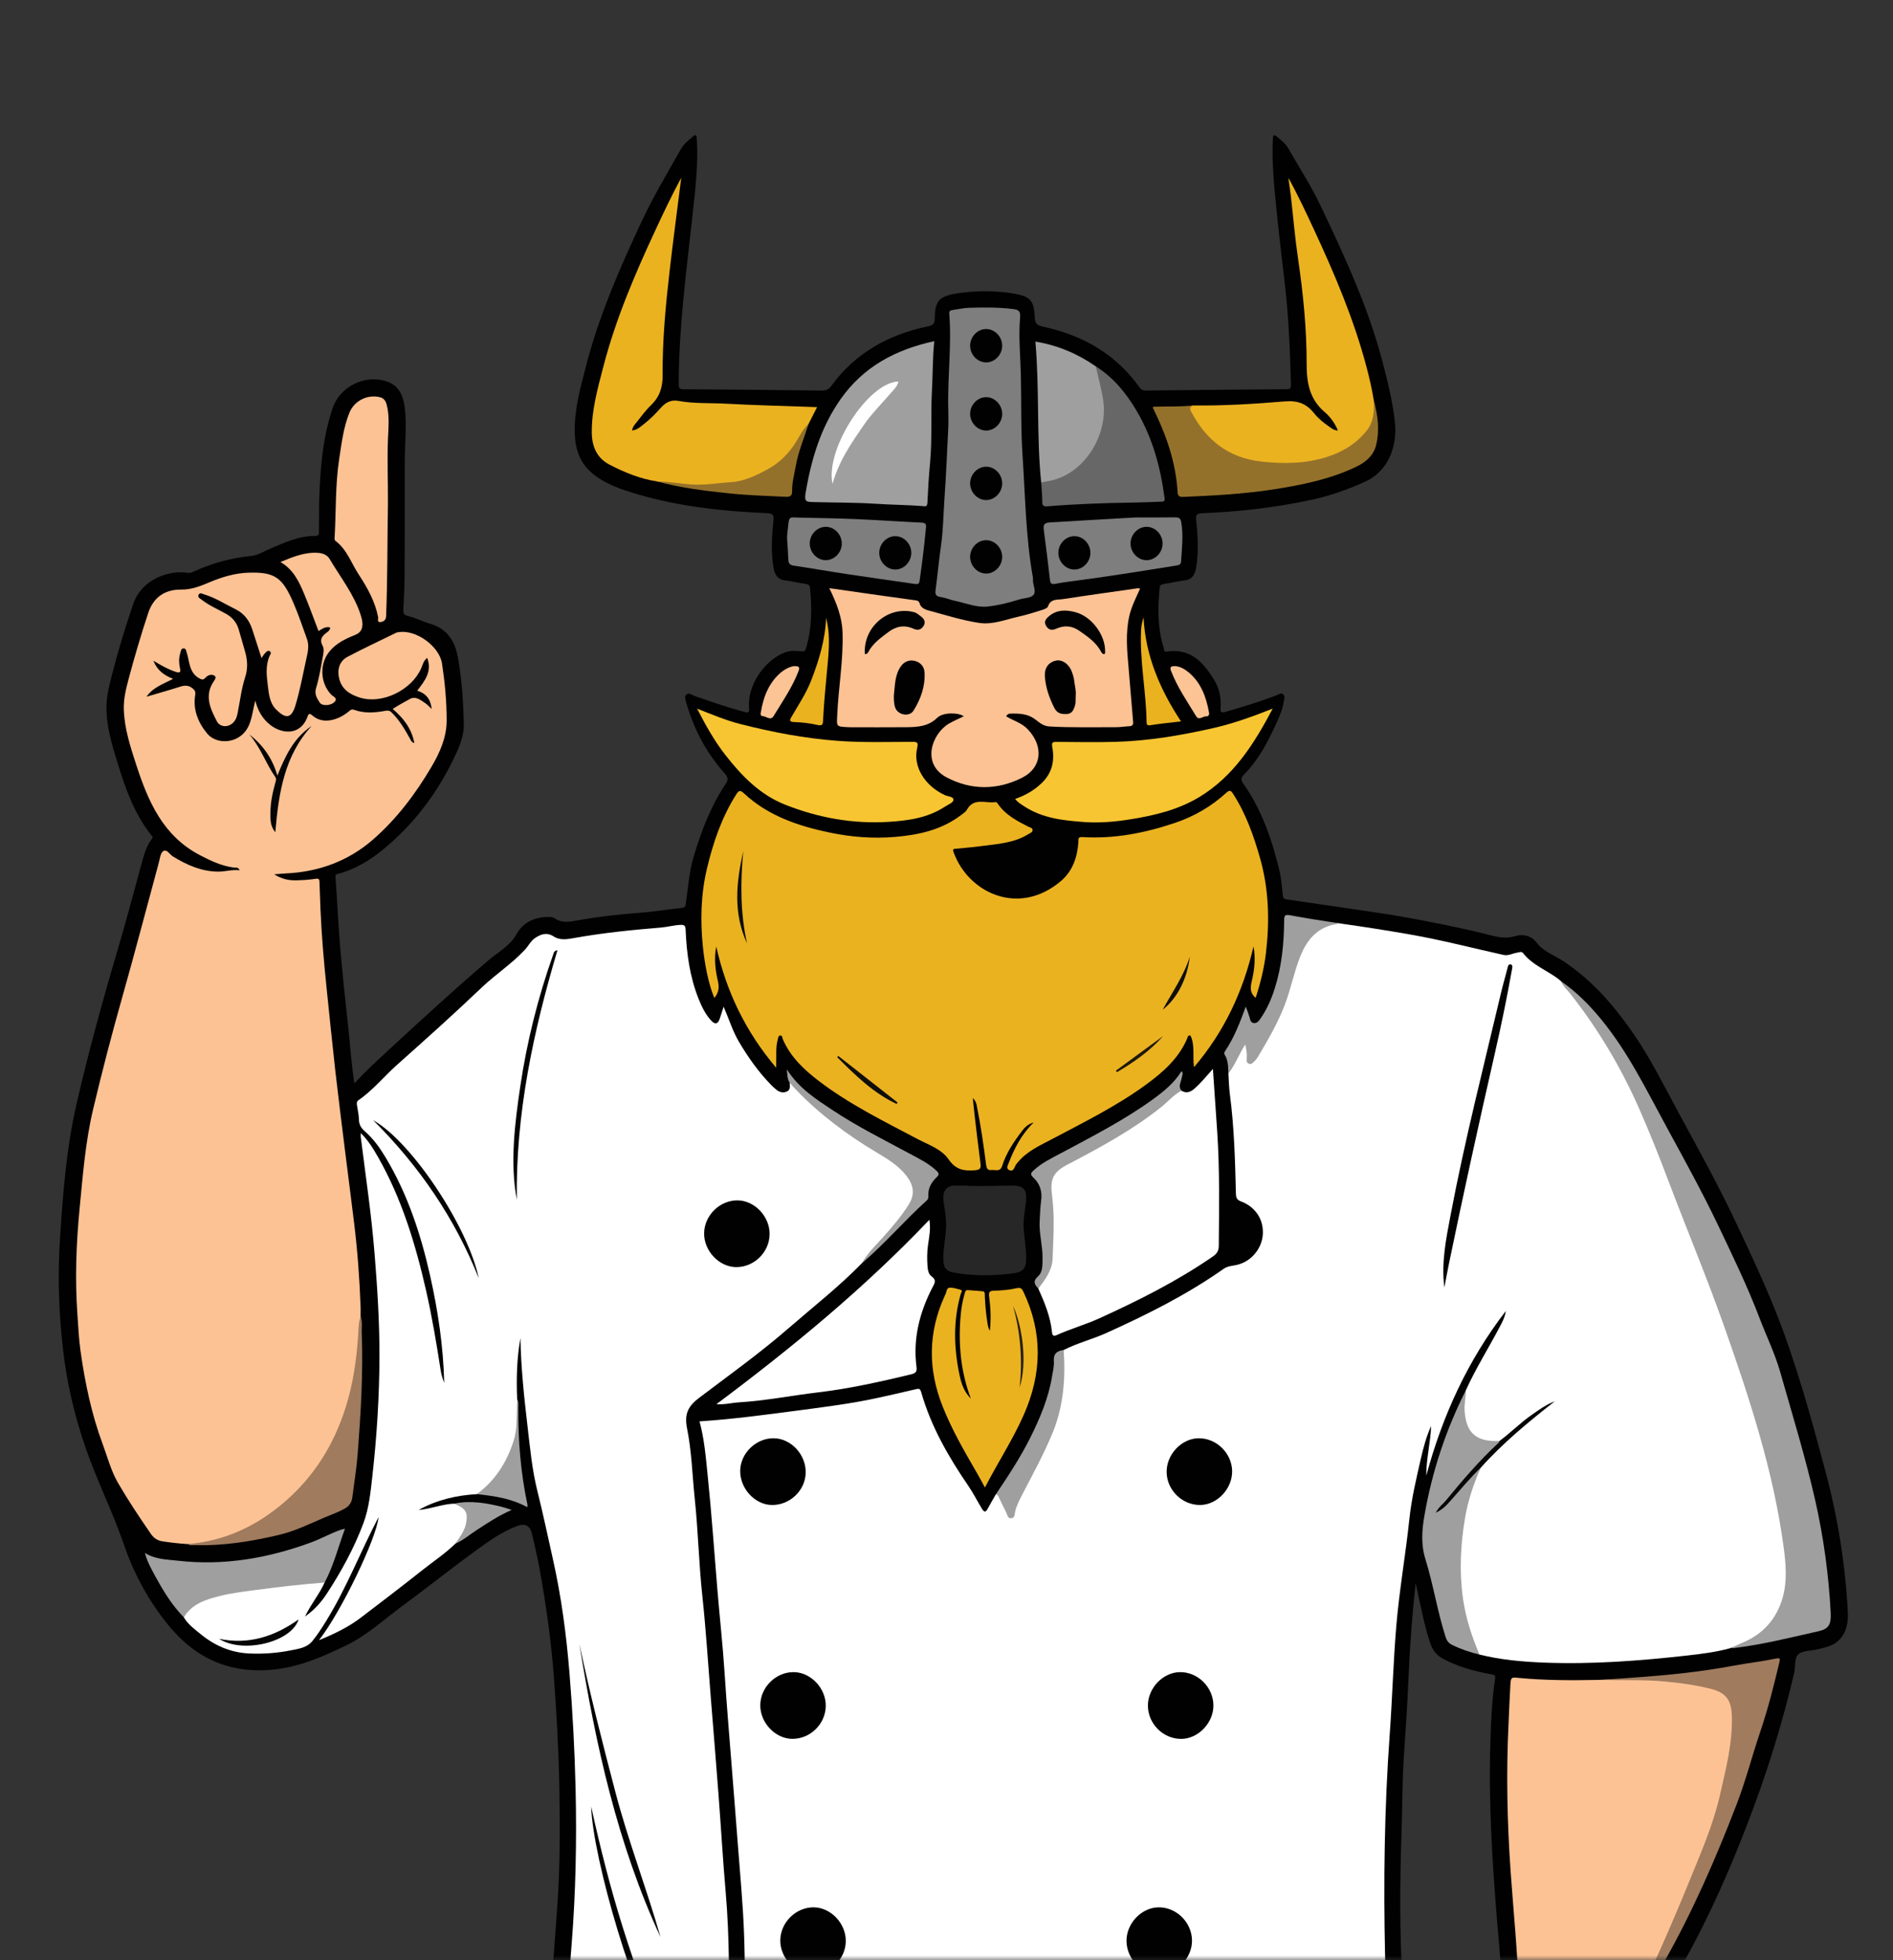 <svg width="196" height="203" viewBox="0 0 196 203" fill="none" xmlns="http://www.w3.org/2000/svg">
<rect x="0" y="0" width="196" height="203" fill="#333333" stroke="none"/>
<mask id="mask0_1224_10550" style="mask-type:alpha" maskUnits="userSpaceOnUse" x="0" y="0" width="196" height="203">
<rect width="196" height="203" rx="15" fill="#D9D9D9"/>
</mask>
<g mask="url(#mask0_1224_10550)">
<path fill-rule="evenodd" clip-rule="evenodd" d="M75.749 277.893C73.891 273.989 72.854 269.868 71.616 265.825C70.812 263.195 69.962 260.549 69.803 257.767C69.704 256.012 70.015 254.29 70.35 252.578C70.652 251.029 70.987 249.487 71.314 247.944C71.382 247.624 71.383 247.326 71.288 247.001C69.537 241.058 68.307 234.991 66.96 228.952C66.117 225.166 65.209 221.397 64.438 217.598C64.245 216.646 63.895 216.179 62.985 215.851C61.474 215.308 60.117 214.439 58.81 213.489C57.12 212.263 56.532 210.593 56.756 208.616C57.182 204.865 57.438 201.106 57.706 197.345C57.998 193.234 57.989 189.122 57.911 185.013C57.839 181.131 57.624 177.251 57.325 173.375C57.042 169.706 56.515 166.081 55.867 162.467C55.649 161.254 55.354 160.053 55.084 158.85C54.893 158.002 54.37 157.731 53.562 158.028C52.034 158.59 50.715 159.528 49.421 160.465C46.829 162.339 44.334 164.347 41.754 166.239C39.797 167.675 38.015 169.359 35.788 170.427C33.453 171.547 31.114 172.586 28.493 172.881C23.955 173.394 20.328 171.84 17.453 168.326C15.394 165.81 13.873 162.998 12.828 159.951C11.666 156.561 10.049 153.36 8.875 149.973C7.703 146.592 6.901 143.138 6.508 139.604C6.098 135.923 5.961 132.218 6.198 128.508C6.502 123.779 6.85 119.043 7.905 114.422C9.137 109.025 10.607 103.684 12.181 98.374C13.102 95.265 13.913 92.125 14.781 89.002C14.99 88.251 15.236 87.503 15.72 86.885C15.879 86.682 15.785 86.644 15.691 86.525C13.905 84.293 12.982 81.65 12.161 78.974C11.553 76.998 10.943 75.016 11.035 72.902C11.08 71.86 11.345 70.864 11.598 69.866C12.225 67.401 12.967 64.969 13.789 62.559C14.704 59.884 17.629 59.03 19.409 59.32C19.676 59.363 19.846 59.29 20.042 59.199C21.95 58.32 23.937 57.775 26.038 57.57C26.705 57.505 27.343 57.089 27.988 56.817C29.488 56.182 30.973 55.481 32.653 55.502C33.068 55.507 33.024 55.254 33.027 55.016C33.044 53.818 33.019 52.618 33.063 51.42C33.176 48.315 33.438 45.225 34.445 42.256C35.198 40.037 37.754 38.777 39.958 39.472C41.339 39.906 41.767 41.007 41.914 42.267C42.129 44.12 41.906 45.98 41.909 47.837C41.918 51.811 41.909 55.787 41.888 59.762C41.882 60.888 41.822 62.015 41.758 63.14C41.736 63.518 41.828 63.697 42.222 63.791C43.026 63.981 43.773 64.37 44.557 64.603C46.29 65.112 47.093 66.396 47.392 67.992C47.819 70.276 47.962 72.601 48.023 74.926C48.059 76.335 47.461 77.57 46.873 78.773C45.152 82.299 42.795 85.367 39.783 87.877C38.376 89.049 36.795 90.027 34.978 90.499C34.679 90.576 34.731 90.725 34.747 90.953C34.934 93.453 35.025 95.957 35.252 98.457C35.484 101.043 35.746 103.624 36.037 106.204C36.257 108.161 36.371 110.13 36.689 112.184C37.897 110.889 39.144 109.748 40.386 108.601C43.748 105.493 47.123 102.402 50.603 99.425C51.589 98.581 52.784 97.982 53.454 96.779C54.167 95.498 55.34 94.98 56.77 94.96C57.005 94.958 57.236 94.968 57.431 95.103C58.233 95.657 59.075 95.44 59.934 95.289C62.016 94.924 64.114 94.688 66.225 94.53C67.708 94.419 69.18 94.173 70.66 94.013C70.945 93.982 70.962 93.859 70.998 93.625C71.25 91.996 71.337 90.346 71.812 88.751C72.603 86.087 73.581 83.511 75.132 81.187C75.396 80.792 75.415 80.519 75.059 80.121C73.142 77.991 71.836 75.514 71.052 72.761C70.972 72.479 70.826 72.121 71.072 71.912C71.329 71.694 71.633 71.972 71.903 72.066C73.606 72.667 75.315 73.25 77.059 73.728C77.566 73.868 77.595 73.699 77.559 73.29C77.353 70.879 79.29 68.291 81.287 67.56C81.835 67.359 82.382 67.397 82.92 67.447C83.259 67.48 83.355 67.465 83.462 67.106C84.07 65.061 84.073 62.99 83.871 60.898C83.843 60.604 83.73 60.522 83.454 60.481C82.729 60.377 82.016 60.191 81.29 60.108C80.49 60.018 80.209 59.47 80.097 58.818C79.817 57.199 79.909 55.567 80.076 53.944C80.135 53.379 80.092 53.171 79.416 53.143C74.916 52.946 70.442 52.483 66.102 51.212C64.441 50.725 62.77 50.193 61.381 49.063C60.003 47.943 59.536 46.438 59.505 44.741C59.463 42.415 60.088 40.193 60.657 37.977C62.013 32.702 64.18 27.739 66.488 22.823C67.688 20.268 69.137 17.863 70.514 15.414C70.809 14.89 71.301 14.517 71.757 14.126C71.975 13.94 72.118 13.937 72.141 14.276C72.322 16.994 71.987 19.68 71.695 22.371C71.065 28.15 70.284 33.916 70.273 39.746C70.273 40.124 70.299 40.308 70.775 40.311C75.538 40.337 80.3 40.389 85.062 40.448C85.509 40.453 85.794 40.349 86.082 39.954C88.57 36.539 92.019 34.647 96.088 33.793C96.568 33.692 96.772 33.564 96.781 33.027C96.807 31.106 97.216 30.64 99.386 30.341C101.266 30.084 103.15 30.093 105.023 30.412C106.664 30.692 107.067 31.144 107.137 32.819C107.162 33.413 107.285 33.678 107.978 33.826C112.065 34.699 115.514 36.647 117.982 40.113C118.176 40.386 118.377 40.448 118.664 40.444C123.519 40.394 128.372 40.34 133.226 40.308C133.626 40.306 133.67 40.153 133.662 39.821C133.572 36.305 133.426 32.794 133.017 29.296C132.649 26.147 132.274 22.998 131.984 19.84C131.814 17.986 131.7 16.14 131.8 14.283C131.818 13.946 131.957 13.934 132.177 14.122C132.632 14.51 133.126 14.885 133.419 15.409C134.506 17.341 135.728 19.2 136.681 21.204C139.179 26.453 141.63 31.725 143.12 37.376C143.663 39.436 144.178 41.502 144.418 43.631C144.732 46.427 143.604 48.849 141.369 49.871C139.536 50.709 137.64 51.37 135.658 51.791C131.964 52.572 128.228 53.003 124.458 53.149C123.863 53.174 123.795 53.353 123.85 53.871C124.031 55.516 124.12 57.17 123.84 58.814C123.73 59.464 123.454 60.015 122.653 60.108C121.927 60.191 121.213 60.374 120.489 60.482C120.217 60.523 120.096 60.594 120.066 60.892C119.863 62.984 119.849 65.061 120.489 67.096C120.544 67.269 120.462 67.532 120.811 67.479C123.283 67.098 124.622 68.617 125.739 70.462C126.26 71.321 126.451 72.285 126.377 73.285C126.339 73.788 126.452 73.844 126.938 73.706C128.699 73.204 130.442 72.655 132.156 72.015C132.377 71.934 132.645 71.705 132.866 71.903C133.093 72.11 132.951 72.424 132.911 72.691C132.784 73.542 132.414 74.317 132.066 75.082C131.217 76.943 130.255 78.749 128.793 80.221C128.475 80.542 128.467 80.77 128.723 81.136C130.65 83.876 131.709 86.983 132.48 90.199C132.677 91.019 132.722 91.875 132.822 92.717C132.853 92.974 132.911 93.1 133.224 93.144C136.109 93.55 138.99 93.998 141.875 94.41C145.369 94.91 148.828 95.592 152.274 96.35C152.92 96.49 153.557 96.663 154.197 96.824C155.081 97.047 155.927 97.234 156.873 96.945C157.673 96.701 158.527 96.871 159.105 97.626C159.822 98.561 160.93 98.922 161.863 99.537C164.875 101.524 167.166 104.203 169.185 107.138C170.98 109.749 172.365 112.598 173.875 115.373C175.869 119.039 177.89 122.693 179.672 126.464C181.089 129.465 182.507 132.473 183.748 135.555C185.955 141.047 187.502 146.739 189.024 152.442C190.291 157.188 191.06 162.007 191.32 166.903C191.378 168.003 191.204 169.161 190.271 169.978C189.681 170.492 188.916 170.615 188.191 170.804C187.53 170.976 186.699 170.909 186.23 171.294C185.747 171.694 185.923 172.578 185.769 173.241C184.52 178.6 182.875 183.837 180.894 188.966C179.096 193.627 177.089 198.201 174.678 202.586C172.578 206.405 170.592 210.289 168.164 213.92C167.32 215.183 167.325 216.652 167.163 218.072C166.77 221.519 166.447 224.972 166.041 228.416C165.882 229.779 165.151 230.846 164.188 231.845C160.563 235.608 156.861 239.292 153.047 242.863C152.046 243.801 151.059 244.767 149.869 245.49C147.963 246.652 146.19 245.417 145.857 243.376C145.835 243.241 145.818 243.097 145.834 242.963C145.928 242.178 145.868 241.606 144.872 241.364C144.031 241.162 143.58 239.634 143.807 238.481C144.124 236.877 144.856 235.52 146.136 234.478C146.262 234.375 146.468 234.312 146.435 234.061C146.279 232.834 146.828 231.849 147.517 230.912C147.644 230.742 147.87 230.602 147.459 230.435C145.84 229.774 145.53 228.39 145.531 226.842C145.533 225.18 146.383 223.772 146.9 222.266C147.425 220.731 148.197 219.261 147.888 217.55C147.546 215.666 147.752 213.824 148.277 211.986C148.799 210.157 149.945 208.837 151.475 207.832C152.577 207.11 153.723 206.425 155.028 206.113C155.466 206.008 155.399 205.734 155.406 205.44C155.446 203.316 155.191 201.212 155.019 199.1C154.508 192.879 154.117 186.653 154.314 180.407C154.384 178.224 154.467 176.036 154.801 173.873C154.868 173.436 154.664 173.438 154.384 173.389C152.662 173.078 150.99 172.617 149.43 171.795C148.693 171.407 148.29 170.818 148.036 170.027C147.416 168.085 147.05 166.085 146.573 163.936C146.214 167.308 145.97 170.513 145.838 173.729C145.723 176.464 145.538 179.193 145.356 181.923C145.181 184.538 145.205 187.165 145.115 189.787C144.939 194.871 144.908 199.955 145.203 205.034C145.371 207.925 145.543 210.818 145.728 213.706C145.858 215.72 144.88 216.838 143.205 217.586C142.453 217.923 141.704 218.269 140.941 218.576C140.63 218.7 140.532 218.87 140.579 219.185C141.173 223.253 141.475 227.36 142.172 231.419C142.685 234.404 143.026 237.419 143.492 240.416C144.072 244.152 144.518 247.912 145.403 251.6C145.791 253.216 146.698 254.566 147.436 256.004C148.761 258.587 149.245 261.372 149.581 264.206C149.853 266.512 150.18 268.808 150.433 271.113C150.753 274.037 151.022 276.967 151.316 279.92C151.858 279.88 152.436 279.818 153.015 279.802C155.046 279.745 156.319 280.912 157.191 282.561C158.615 285.255 159.915 288.013 161.192 290.782C161.763 292.023 162.07 293.381 162.897 294.507C163.106 294.793 163.043 295.126 162.843 295.415C162.603 295.756 162.256 295.856 161.866 295.764C160.952 295.549 160.023 295.369 159.134 295.072C158.563 294.882 158.503 295.044 158.603 295.527C159.121 298.04 159.638 300.553 160.155 303.067C160.266 303.607 160.414 304.139 160.479 304.684C160.524 305.042 160.693 305.198 161.005 305.312C165.364 306.896 169.532 308.893 173.549 311.204C177.409 313.425 181.252 315.668 184.854 318.302C186.47 319.486 187.273 321.004 187.082 323.026C187.001 323.883 186.115 324.792 185.061 325.123C182.846 325.82 180.547 325.892 178.264 326.039C176.244 326.169 174.215 326.228 172.191 326.219C169.176 326.207 166.181 325.887 163.188 325.53C159.719 325.118 156.26 324.652 152.859 323.865C147.803 322.694 142.73 321.556 137.961 319.416C137.247 319.097 136.546 318.719 136.013 318.14C135.019 317.058 135.105 315.788 135.566 314.537C136.455 312.14 137.672 309.907 139.126 307.807C139.333 307.51 139.356 307.304 139.204 307.005C138.172 304.997 137.148 302.981 136.11 300.944C135.4 301.706 134.918 302.591 134.143 303.223C133.445 303.793 132.789 303.668 132.446 302.838C131.78 301.226 131.457 299.513 131.045 297.829C130.364 295.04 129.943 292.201 129.527 289.362C129.325 287.995 130.152 287.098 130.986 286.203C131.549 285.598 132.289 285.265 133.011 284.933C133.42 284.745 133.385 284.618 133.19 284.3C132.218 282.713 131.114 281.214 130.066 279.677C128.315 277.113 126.845 274.39 125.355 271.675C124.352 269.847 123.09 268.136 122.922 265.97C122.809 264.503 122.782 263.029 122.715 261.556C122.668 260.525 122.625 259.492 122.573 258.459C122.552 258.037 122.4 257.684 122.122 257.341C118.473 252.817 115.038 248.138 111.759 243.334C109.854 240.542 108.105 237.661 106.267 234.832C106.023 234.458 105.781 234.245 105.288 234.344C103.674 234.669 102.05 234.617 100.433 234.369C99.904 234.286 99.63 234.354 99.454 234.951C97.899 240.22 96.557 245.546 95.236 250.876C95.043 251.654 95.533 252.438 95.658 253.231C96.043 255.673 96.757 258.051 97.031 260.52C97.195 262.015 97.116 263.461 96.671 264.872C95.669 268.055 95.08 271.34 94.215 274.556C93.995 275.377 93.767 276.196 93.533 277.014C93.407 277.455 93.462 277.706 94.014 277.714C94.491 277.722 94.971 277.829 95.445 277.913C97.998 278.364 99.466 279.888 100.033 282.407C100.639 285.097 100.907 287.847 101.553 290.53C101.88 291.882 102.165 293.247 102.462 294.608C102.514 294.84 102.63 295.083 102.374 295.301C102.104 295.529 101.889 295.398 101.629 295.281C100.505 294.772 99.414 294.203 98.365 293.466C98.149 294.494 98.279 295.475 98.23 296.448C98.133 298.402 98.047 300.356 97.909 302.306C97.868 302.904 97.936 303.443 98.2 303.972C99.211 306.002 100.251 308.018 101.212 310.072C101.721 311.164 102.341 312.234 102.436 313.477C102.533 314.766 102.036 316.306 100.558 316.976C97.891 318.183 95.05 318.78 92.224 319.442C87.943 320.444 83.594 320.971 79.229 321.396C74.049 321.902 68.863 322.282 63.657 322.206C60.994 322.169 58.324 322.153 55.688 321.662C54.764 321.49 53.798 321.331 53.055 320.748C51.762 319.73 51.496 318.693 52.136 316.901C52.774 315.119 54.166 313.901 55.509 312.7C59.262 309.341 63.635 306.974 68.272 305.094C70.986 303.993 73.785 303.103 76.638 302.418C77.178 302.289 77.243 302.123 77.065 301.606C76.252 299.24 75.79 296.783 75.362 294.321C75.333 294.163 75.307 294.003 75.268 293.849C75.134 293.315 74.816 293.218 74.411 293.596C73.375 294.57 72.388 295.605 71.21 296.417C70.796 296.703 70.316 296.817 69.847 296.54C69.428 296.292 69.411 295.881 69.462 295.443C69.804 292.54 69.916 289.62 70.006 286.701C70.055 285.138 70.172 283.576 70.22 282.013C70.272 280.295 71.335 279.412 72.753 278.765C73.69 278.336 74.697 278.153 75.749 277.893Z" fill="#010101"/>
<path fill-rule="evenodd" clip-rule="evenodd" d="M179.198 170.675C177.716 171.087 176.191 171.28 174.672 171.448C169.752 171.996 164.822 172.374 159.865 172.179C157.615 172.092 155.378 171.892 153.184 171.345C152.917 171.212 152.795 170.968 152.685 170.71C151.088 166.917 150.751 162.973 151.237 158.923C151.522 156.55 152.087 154.261 153.108 152.094C153.685 151.101 154.58 150.39 155.402 149.631C157.037 148.122 158.671 146.602 160.55 145.382C158.952 146.435 157.415 147.563 156.016 148.872C155.764 149.108 155.475 149.303 155.127 149.388C153.457 149.71 152.439 149.152 151.814 147.575C151.339 146.372 151.334 145.163 151.786 143.954C152.789 141.734 154.088 139.673 155.221 137.523C155.513 136.969 155.83 136.418 155.907 135.772C151.974 140.876 149.348 146.612 147.676 152.817C147.669 151.082 148.11 149.397 148.182 147.67C147.676 148.769 147.375 149.925 147.109 151.088C146.636 153.148 146.147 155.208 145.926 157.314C145.534 161.029 144.878 164.709 144.567 168.437C144.255 172.174 144.158 175.92 143.887 179.657C143.337 187.279 143.237 194.913 143.41 202.552C143.482 205.715 143.802 208.879 144.009 212.041C144.014 212.11 144.013 212.178 144.017 212.248C144.174 214.949 143.99 215.287 141.52 216.391C138.416 217.78 135.128 218.523 131.798 219.107C126.248 220.082 120.649 220.619 115.036 221.065C110.566 221.422 106.097 221.718 101.616 221.914C96.91 222.118 92.206 222.273 87.502 222.001C84.248 221.811 80.986 221.639 77.806 220.792C77.115 220.608 77.024 220.248 77.031 219.664C77.072 216.239 77.115 212.815 77.12 209.391C77.123 206.294 77.154 203.195 77.033 200.102C76.918 197.118 76.632 194.143 76.408 191.164C76.219 188.643 76.01 186.128 75.814 183.607C75.543 180.128 75.243 176.648 75.017 173.165C74.831 170.32 74.516 167.49 74.28 164.652C73.952 160.715 73.681 156.771 73.276 152.842C73.081 150.948 72.933 149.033 72.426 147.199C75.885 146.97 79.289 146.51 82.697 146.061C85.402 145.704 88.106 145.364 90.775 144.788C92.119 144.497 93.46 144.189 94.798 143.873C95.094 143.803 95.261 143.761 95.375 144.158C96.381 147.698 98.187 150.846 100.248 153.856C100.77 154.616 101.177 155.437 101.652 156.22C101.922 156.665 102.071 156.618 102.288 156.203C102.545 155.716 102.83 155.246 103.1 154.769C103.457 154.586 103.536 154.909 103.644 155.1C103.907 155.559 104.133 156.039 104.345 156.524C104.408 156.667 104.455 156.863 104.644 156.863C104.839 156.863 104.874 156.667 104.926 156.519C105.707 154.244 107.026 152.228 108.04 150.065C109.145 147.705 109.96 145.292 109.952 142.653C109.952 141.943 110.059 141.235 109.959 140.522C109.924 140.275 109.938 140.011 110.132 139.807C111.54 139.084 113.086 138.704 114.519 138.059C118.739 136.156 122.876 134.088 126.674 131.414C127.134 131.089 127.618 131.102 128.087 130.988C129.642 130.61 130.644 129.239 130.748 127.877C130.868 126.306 129.984 124.972 128.484 124.415C128.075 124.264 127.975 124.047 127.965 123.617C127.881 120.169 127.79 116.723 127.337 113.298C127.245 112.594 127.236 111.88 127.188 111.171C127.512 110.15 128.149 109.288 128.619 108.342C128.789 107.998 128.99 108.055 129.125 108.398C129.26 108.75 129.262 109.119 129.283 109.487C129.292 109.621 129.289 109.783 129.446 109.838C129.596 109.888 129.706 109.779 129.806 109.684C129.939 109.556 130.049 109.407 130.146 109.251C131.196 107.545 132.173 105.808 132.883 103.92C133.485 102.322 133.809 100.644 134.434 99.053C134.938 97.768 135.646 96.692 136.89 96.008C137.502 95.671 138.112 95.501 138.8 95.641C141.229 95.983 143.651 96.362 146.066 96.787C149.298 97.354 152.468 98.183 155.666 98.891C156.193 99.007 156.6 98.729 157.067 98.662C157.293 98.631 157.537 98.49 157.709 98.714C158.641 99.918 160.069 100.442 161.247 101.304C161.376 101.398 161.496 101.507 161.619 101.609C164.21 104.457 166.282 107.659 168.073 111.057C170.066 114.84 171.577 118.823 173.124 122.799C174.386 126.044 175.679 129.277 176.978 132.506C177.795 134.539 178.445 136.636 179.173 138.702C180.492 142.441 181.848 146.173 182.765 150.041C183.473 153.022 184.375 155.962 184.709 159.025C184.935 161.084 185.243 163.123 184.828 165.213C184.386 167.434 182.078 170.205 179.312 170.607C179.268 170.611 179.232 170.641 179.198 170.675Z" fill="white"/>
<path fill-rule="evenodd" clip-rule="evenodd" d="M49.366 154.734C47.268 154.857 45.26 155.31 43.343 156.371C44.636 156.264 45.785 155.761 47.016 155.718C48.02 155.775 48.438 156.185 48.446 157.167C48.454 158.269 48.013 159.168 47.152 159.858C46.087 160.897 44.845 161.715 43.686 162.638C41.606 164.291 39.491 165.899 37.379 167.512C36.084 168.501 34.628 169.202 33.027 169.86C35.36 166.862 38.979 159.314 39.194 157.119C37.349 160.628 35.902 164.415 33.776 167.861C33.328 168.586 32.872 169.303 32.333 169.96C31.769 170.645 30.902 170.754 30.115 170.91C28.718 171.188 27.3 171.298 25.863 171.238C23.923 171.158 22.251 170.442 20.779 169.234C20.145 168.714 19.461 168.225 19.033 167.491C19.186 166.573 19.907 166.178 20.627 165.813C21.683 165.276 22.834 165.027 23.994 164.827C26.944 164.318 29.922 164.041 32.897 163.738C33.149 163.712 33.405 163.679 33.608 163.889C33.079 165.084 32.212 166.086 31.58 167.41C32.579 166.706 33.273 165.904 33.844 165.03C35.347 162.725 36.669 160.315 37.632 157.733C38.21 156.18 38.368 154.516 38.553 152.88C39.014 148.768 39.277 144.637 39.289 140.5C39.299 136.935 39.07 133.378 38.783 129.823C38.46 125.787 37.858 121.788 37.357 117.776C37.343 117.667 37.355 117.553 37.355 117.344C38.136 118.107 38.649 118.964 39.144 119.831C41.603 124.146 43.02 128.839 44.114 133.643C44.737 136.376 45.198 139.141 45.627 141.911C45.695 142.353 45.832 142.786 45.993 143.21C45.901 139.427 45.346 135.708 44.516 132.03C43.556 127.78 42.201 123.67 39.947 119.9C39.342 118.889 38.664 117.93 37.773 117.155C37.377 116.812 37.172 116.457 37.162 115.928C37.154 115.428 37.026 114.928 36.957 114.428C36.931 114.243 36.932 114.066 37.117 113.938C38.622 112.899 39.767 111.467 41.122 110.261C44.076 107.63 47.023 104.991 49.884 102.26C51.316 100.896 52.985 99.819 54.337 98.369C54.711 97.97 54.94 97.451 55.414 97.134C56.027 96.724 56.631 96.527 57.326 96.979C57.993 97.415 58.752 97.264 59.459 97.139C62.426 96.609 65.416 96.305 68.417 96.06C69.096 96.004 69.761 95.815 70.454 95.781C70.906 95.76 70.97 95.904 70.989 96.309C71.097 98.767 71.42 101.19 72.351 103.492C72.669 104.278 73.042 105.043 73.618 105.675C74.049 106.148 74.342 106.06 74.537 105.452C74.652 105.093 74.767 104.732 74.922 104.253C75.481 105.535 75.849 106.763 76.497 107.866C77.478 109.533 78.592 111.099 79.958 112.475C80.087 112.606 80.233 112.72 80.373 112.84C80.699 113.12 81.093 113.206 81.467 113.041C81.847 112.873 81.799 112.48 81.76 112.129C81.993 112.077 82.083 112.271 82.203 112.397C84.789 115.128 87.766 117.36 90.985 119.291C92.088 119.952 93.202 120.625 93.984 121.695C94.693 122.664 94.915 123.642 94.256 124.77C93.491 126.08 92.483 127.18 91.492 128.301C90.747 129.146 89.945 129.942 89.238 130.82C86.876 133.243 84.212 135.323 81.665 137.535C78.716 140.1 75.543 142.376 72.43 144.726C71.242 145.622 70.832 146.414 71.142 147.955C71.62 150.329 71.68 152.785 71.934 155.206C72.288 158.563 72.359 161.944 72.722 165.303C73.097 168.797 73.313 172.309 73.595 175.812C73.865 179.155 74.14 182.497 74.394 185.841C74.652 189.211 74.841 192.583 75.136 195.949C75.556 200.734 75.485 205.532 75.495 210.326C75.497 212.162 75.395 214.001 75.412 215.841C75.415 216.194 75.381 216.383 74.931 216.337C71.418 215.984 67.886 215.767 64.516 214.56C62.858 213.967 61.351 213.123 59.913 212.12C58.624 211.222 58.357 209.962 58.538 208.538C58.844 206.143 58.996 203.733 59.188 201.328C59.611 196 59.719 190.663 59.598 185.324C59.506 181.302 59.291 177.286 58.965 173.275C58.641 169.289 58.118 165.335 57.242 161.439C56.718 159.108 56.23 156.767 55.649 154.446C55.095 152.243 54.884 149.966 54.619 147.707C54.265 144.67 53.937 141.633 53.887 138.566C53.508 140.671 53.457 142.787 53.546 144.91C53.822 147.536 53.464 150.035 51.967 152.27C51.294 153.275 50.524 154.221 49.366 154.734Z" fill="white"/>
<path fill-rule="evenodd" clip-rule="evenodd" d="M19.456 159.908C18.582 159.855 17.716 159.754 16.85 159.628C16.299 159.547 15.916 159.278 15.616 158.842C14.431 157.118 13.268 155.382 12.218 153.571C11.487 152.306 11.133 150.899 10.63 149.548C9.471 146.434 8.803 143.202 8.339 139.925C8.159 138.651 8.102 137.36 8.012 136.075C7.757 132.439 7.888 128.805 8.239 125.183C8.574 121.735 8.838 118.27 9.638 114.889C10.562 110.993 11.568 107.117 12.66 103.264C13.971 98.636 15.182 93.98 16.443 89.338C16.558 88.919 16.61 88.341 16.899 88.147C17.272 87.897 17.564 88.485 17.898 88.69C19.344 89.579 20.853 90.252 22.588 90.266C23.327 90.272 24.045 90.03 24.818 90.126C24.665 89.763 24.371 89.868 24.147 89.837C22.896 89.661 21.8 89.136 20.685 88.553C16.864 86.553 15.334 82.976 14.104 79.198C13.501 77.346 12.891 75.484 12.821 73.502C12.785 72.448 13.018 71.439 13.281 70.445C13.905 68.098 14.587 65.764 15.355 63.457C15.907 61.798 17.151 61.036 18.753 61.059C19.877 61.073 20.803 60.668 21.753 60.273C23.04 59.737 24.368 59.347 25.741 59.306C28.489 59.221 29.26 59.841 30.375 62.422C30.909 63.654 31.339 64.932 31.791 66.198C32.056 66.94 31.837 67.671 31.678 68.408C31.337 69.977 31.047 71.553 30.577 73.094C30.141 74.525 29.494 74.375 28.594 73.48C27.91 72.797 27.841 71.882 27.73 70.993C27.601 69.964 27.477 68.934 27.912 67.933C27.972 67.794 28.158 67.594 27.929 67.443C27.717 67.302 27.588 67.516 27.463 67.626C27.331 67.742 27.246 67.911 27.074 68.146C26.719 67.039 26.426 66.113 26.122 65.189C25.817 64.259 25.281 63.527 24.375 63.087C23.305 62.566 22.302 61.899 21.147 61.558C20.953 61.501 20.733 61.332 20.586 61.554C20.398 61.836 20.701 61.97 20.861 62.095C21.644 62.708 22.564 63.095 23.425 63.581C24.09 63.956 24.51 64.479 24.718 65.197C24.945 65.981 25.177 66.764 25.394 67.552C25.628 68.407 25.672 69.248 25.387 70.122C24.987 71.341 24.854 72.628 24.596 73.882C24.507 74.316 24.35 74.723 23.962 74.99C23.446 75.347 22.749 75.254 22.465 74.717C21.761 73.377 21.126 72.011 22.153 70.528C22.259 70.374 22.434 70.127 22.209 69.978C22.008 69.845 21.732 69.856 21.492 69.997C21.273 70.127 21.129 70.469 20.817 70.337C20.412 70.167 20.096 69.885 19.876 69.476C19.565 68.891 19.544 68.235 19.344 67.626C19.282 67.436 19.27 67.16 19.028 67.15C18.729 67.136 18.726 67.45 18.662 67.652C18.508 68.146 18.517 68.649 18.627 69.154C18.714 69.548 18.712 69.752 18.172 69.572C17.404 69.314 16.712 68.929 15.88 68.421C16.296 69.459 17.002 69.934 17.921 70.301C16.909 70.84 15.84 71.174 15.166 72.153C16.339 71.806 17.518 71.476 18.683 71.104C19.165 70.951 19.57 70.971 19.962 71.306C20.186 71.496 20.263 71.656 20.21 71.991C19.961 73.52 20.533 74.869 21.471 75.991C22.477 77.193 25.029 77.091 25.84 74.947C26.132 74.18 26.224 73.357 26.428 72.546C26.694 73.578 27.162 74.447 28.02 75.102C29.226 76.024 31.079 76.169 31.809 74.305C31.881 74.122 31.949 73.735 32.319 74.074C33.516 75.165 35.233 74.433 36.124 73.667C36.325 73.494 36.431 73.425 36.675 73.513C37.746 73.901 38.847 73.807 39.928 73.609C40.243 73.552 40.389 73.625 40.573 73.807C41.371 74.593 41.92 75.55 42.462 76.514C42.549 76.668 42.586 76.866 42.903 76.949C42.614 75.441 41.769 74.363 40.66 73.418C41.27 73.026 41.874 72.694 42.468 72.372C43.027 72.068 43.558 72.496 44.028 72.818C44.245 72.967 44.424 73.17 44.696 73.418C44.586 72.391 44.1 71.804 43.2 71.528C43.97 70.516 44.773 69.543 44.23 68.128C43.84 68.434 43.761 68.858 43.6 69.227C42.617 71.464 39.573 72.955 37.285 72.252C36.283 71.943 35.406 71.435 35.119 70.276C34.892 69.355 35.132 68.471 35.982 68.02C37.642 67.145 39.344 66.349 41.031 65.523C41.111 65.483 41.21 65.48 41.3 65.465C43.082 65.186 45.493 66.928 45.765 68.713C46.062 70.67 46.249 72.645 46.247 74.621C46.244 76.358 45.548 77.928 44.683 79.397C43.033 82.204 41.083 84.794 38.626 86.939C36.04 89.195 32.961 90.307 29.534 90.457C29.216 90.472 28.901 90.506 28.388 90.547C29.187 91.04 29.897 91.18 30.63 91.168C31.319 91.156 32.012 91.112 32.693 91.005C33.068 90.946 33.069 91.124 33.079 91.367C33.115 92.31 33.143 93.252 33.183 94.193C33.3 96.905 33.535 99.609 33.813 102.307C34.107 105.143 34.39 107.981 34.709 110.815C35.02 113.553 35.368 116.288 35.706 119.023C36.024 121.576 36.358 124.126 36.668 126.679C37.02 129.579 37.236 132.493 37.338 135.414C37.348 135.725 37.337 136.038 37.336 136.349C37.28 139.018 37.131 141.684 36.431 144.273C35.537 147.588 34.247 150.736 31.934 153.346C29.631 155.945 27.001 158.095 23.62 159.186C22.26 159.625 20.919 160.094 19.456 159.908Z" fill="#FCC294"/>
<path fill-rule="evenodd" clip-rule="evenodd" d="M74.158 98.019C73.93 99.25 74.053 100.433 74.329 101.589C74.486 102.252 74.425 102.795 73.961 103.354C73.608 102.496 73.378 101.629 73.195 100.757C73.01 99.883 72.875 98.996 72.783 98.108C72.499 95.369 72.559 92.632 73.197 89.952C73.838 87.251 74.729 84.63 76.235 82.26C76.491 81.854 76.642 81.803 77.019 82.152C79.545 84.508 82.688 85.556 85.977 86.236C88.185 86.692 90.421 86.861 92.682 86.67C95.144 86.461 97.49 85.943 99.506 84.41C99.725 84.243 99.986 84.081 100.114 83.853C100.838 82.556 102.063 83.224 103.076 83.068C103.203 83.05 103.266 83.173 103.333 83.268C104.125 84.41 105.31 85.022 106.502 85.627C106.661 85.708 106.895 85.72 106.911 85.944C106.929 86.199 106.687 86.25 106.514 86.36C105.003 87.322 103.264 87.398 101.569 87.626C100.703 87.743 99.833 87.809 98.965 87.896C98.731 87.918 98.609 87.906 98.733 88.254C100.26 92.492 105.498 94.937 109.84 91.247C111.062 90.207 111.551 88.776 111.656 87.202C111.673 86.945 111.568 86.659 112.053 86.689C115.355 86.892 118.529 86.273 121.646 85.222C123.656 84.546 125.437 83.507 126.992 82.08C127.301 81.798 127.451 81.864 127.649 82.169C128.998 84.252 129.812 86.557 130.48 88.924C131.377 92.109 131.46 95.34 131.085 98.615C130.899 100.235 130.514 101.786 130.008 103.341C129.423 102.847 129.444 102.304 129.602 101.639C129.882 100.468 130.02 99.262 129.787 98.014C128.719 102.637 126.784 106.816 123.63 110.515C123.461 109.361 123.749 108.233 123.255 107.237C122.958 107.196 122.979 107.417 122.923 107.545C122.038 109.616 120.424 111.033 118.663 112.32C115.627 114.542 112.265 116.198 108.956 117.951C107.707 118.613 106.382 119.188 105.433 120.313C105.314 120.453 105.192 120.58 105.113 120.755C104.995 121.026 104.857 121.377 104.47 121.163C104.142 120.981 104.352 120.674 104.443 120.439C105.04 118.879 105.804 117.42 107.029 116.245C106.561 116.381 106.222 116.596 105.839 117.101C104.985 118.219 104.188 119.381 103.764 120.741C103.553 121.418 103.018 121.112 102.618 121.168C102.245 121.22 102.144 120.959 102.098 120.607C101.843 118.597 101.554 116.595 101.153 114.609C101.1 114.345 101.076 114.076 100.724 113.711C100.802 114.457 100.853 115.025 100.92 115.591C101.115 117.236 101.305 118.883 101.525 120.525C101.595 121.054 101.413 121.155 100.906 121.194C99.793 121.282 98.954 121.136 98.225 120.071C97.484 118.992 96.124 118.551 94.97 117.941C91.496 116.106 87.967 114.371 84.823 111.979C83.254 110.786 81.834 109.459 81.039 107.591C80.986 107.462 81.01 107.209 80.788 107.236C80.565 107.264 80.571 107.503 80.524 107.671C80.299 108.484 80.403 109.32 80.367 110.146C80.363 110.228 80.367 110.309 80.367 110.58C77.174 106.813 75.202 102.657 74.158 98.019Z" fill="#EBB220"/>
<path fill-rule="evenodd" clip-rule="evenodd" d="M168.124 210.529C167.052 212.242 165.979 213.958 165.7 216.018C165.484 217.611 165.264 219.206 165.088 220.803C164.832 223.111 164.646 225.427 164.365 227.732C164.233 228.812 163.753 229.712 162.95 230.547C159.407 234.234 155.772 237.823 152.063 241.339C151.178 242.175 150.251 242.969 149.303 243.735C148.335 244.516 147.68 244.235 147.54 242.997C147.425 241.967 147.8 241.057 148.363 240.218C149.513 238.508 151.009 237.102 152.433 235.638C153.22 234.826 153.952 233.976 154.653 233.092C154.787 232.923 154.872 232.739 154.862 232.525C154.745 229.683 154.816 226.829 154.18 224.032C154.117 223.757 154.156 223.492 154.23 223.218C154.637 221.658 155.185 220.148 155.708 218.628C155.752 218.502 155.853 218.385 155.728 218.126C155.133 219.19 154.573 220.193 154.015 221.195C152.755 223.458 151.495 225.722 150.241 227.988C149.811 228.765 149.068 228.927 148.295 228.913C147.562 228.898 147.025 227.928 147.173 226.923C147.381 225.513 147.775 224.14 148.452 222.887C149.528 220.895 149.876 218.85 149.553 216.581C149.236 214.367 149.492 212.153 151.065 210.356C152.099 209.174 153.489 208.466 154.883 207.804C155.428 207.544 155.961 207.237 156.604 207.156C157.087 207.097 157.262 206.665 157.248 206.16C157.125 202.018 156.695 197.897 156.406 193.765C156.053 188.709 155.943 183.643 156.19 178.575C156.256 177.218 156.298 175.861 156.382 174.503C156.435 173.653 156.484 173.691 157.327 173.772C159.896 174.011 162.476 174.029 165.055 173.977C165.287 173.974 165.518 173.969 165.747 173.965C168.573 173.896 171.397 173.698 174.217 174.145C175.266 174.311 176.315 174.45 177.331 174.761C178.841 175.225 179.44 176.045 179.527 177.637C179.614 179.246 179.233 180.794 179.016 182.368C178.461 186.362 176.997 190.071 175.526 193.779C173.688 198.407 171.67 202.959 169.529 207.455C169.042 208.472 168.631 209.522 168.124 210.529Z" fill="#FCC294"/>
<path fill-rule="evenodd" clip-rule="evenodd" d="M118.048 60.95C117.612 61.92 117.147 62.818 116.926 63.801C116.526 65.57 116.692 67.353 116.851 69.134C117.016 71.009 117.165 72.885 117.323 74.76C117.346 75.038 117.252 75.191 116.95 75.207C116.469 75.229 115.989 75.312 115.509 75.311C113.23 75.301 110.952 75.364 108.673 75.234C107.989 75.195 107.597 74.801 107.134 74.461C106.376 73.907 105.515 73.881 104.638 73.901C104.442 73.906 104.285 73.973 104.174 74.179C104.906 74.632 105.762 74.849 106.392 75.504C108.064 77.242 107.927 79.487 105.807 80.552C103.269 81.827 100.576 81.86 98.006 80.503C95.365 79.106 96.483 75.988 98.243 74.943C98.731 74.656 99.262 74.438 99.791 74.181C99.222 73.767 97.629 73.758 97.054 74.322C96.118 75.241 94.991 75.298 93.826 75.31C91.915 75.328 90.001 75.316 88.09 75.316C87.997 75.316 87.904 75.311 87.812 75.305C86.546 75.249 86.631 75.252 86.688 74.009C86.818 71.169 87.329 68.355 87.237 65.498C87.186 63.875 86.603 62.43 85.865 60.91C87.042 61.077 88.138 61.236 89.233 61.391C91.049 61.649 92.863 61.913 94.682 62.154C94.95 62.189 95.136 62.199 95.23 62.521C95.361 62.968 95.814 63.136 96.19 63.235C97.917 63.695 99.624 64.249 101.397 64.51C102.795 64.716 104.101 64.16 105.433 63.867C106.257 63.686 107.067 63.428 107.875 63.176C108.109 63.104 108.45 62.979 108.507 62.801C108.78 61.975 109.508 62.132 110.078 62.042C112.64 61.645 115.207 61.292 117.772 60.925C117.838 60.915 117.908 60.936 118.048 60.95Z" fill="#FCC294"/>
<path fill-rule="evenodd" clip-rule="evenodd" d="M122.323 112.95C122.808 113.25 123.233 113.117 123.634 112.772C124.343 112.161 124.924 111.427 125.584 110.697C125.735 112.908 125.888 115.053 126.029 117.2C126.292 121.132 126.225 125.068 126.192 129.006C126.189 129.517 126.013 129.821 125.584 130.118C121.893 132.669 117.901 134.67 113.835 136.521C112.387 137.182 110.833 137.614 109.376 138.277C108.981 138.456 108.942 138.154 108.921 137.937C108.759 136.34 108.15 134.887 107.506 133.444C107.544 133.141 107.664 132.88 107.841 132.629C108.528 131.636 108.889 130.548 108.845 129.322C108.775 127.323 108.961 125.319 108.71 123.323C108.671 123.005 108.694 122.68 108.725 122.358C108.789 121.666 109.105 121.17 109.74 120.828C111.665 119.792 113.622 118.812 115.495 117.688C117.666 116.383 119.733 114.921 121.607 113.203C121.806 113.024 121.994 112.773 122.323 112.95Z" fill="white"/>
<path fill-rule="evenodd" clip-rule="evenodd" d="M68.049 49.862C66.283 49.59 64.642 48.919 63.084 48.106C61.829 47.451 61.292 46.269 61.274 44.835C61.245 42.48 61.883 40.241 62.462 38.002C63.735 33.077 65.727 28.421 67.867 23.82C68.697 22.037 69.533 20.259 70.537 18.406C70.123 21.709 69.698 24.873 69.334 28.044C68.921 31.632 68.58 35.229 68.608 38.844C68.619 40.066 68.32 41.075 67.424 41.94C66.832 42.51 66.347 43.195 65.827 43.84C65.663 44.043 65.478 44.251 65.45 44.579C65.999 44.524 66.339 44.172 66.707 43.887C67.346 43.391 67.907 42.809 68.446 42.21C68.933 41.67 69.467 41.375 70.259 41.52C71.867 41.815 73.509 41.718 75.135 41.806C78.259 41.975 81.388 42.047 84.601 42.162C84.303 42.749 84.008 43.329 83.715 43.908C83.227 44.74 82.811 45.62 82.223 46.385C80.454 48.684 78.061 49.803 75.215 50.191C72.79 50.522 70.421 50.329 68.049 49.862Z" fill="#EBB220"/>
<path fill-rule="evenodd" clip-rule="evenodd" d="M179.198 170.676C179.611 170.486 180.019 170.285 180.439 170.11C182.547 169.222 183.935 167.663 184.564 165.489C185.071 163.735 184.909 161.934 184.667 160.147C183.611 152.336 181.175 144.903 178.57 137.504C176.76 132.366 174.655 127.346 172.732 122.253C171.79 119.758 170.802 117.281 169.731 114.844C167.856 110.58 165.489 106.589 162.598 102.922C162.261 102.494 161.825 102.135 161.619 101.609C163.198 102.705 164.536 104.047 165.755 105.528C168.569 108.948 170.481 112.904 172.58 116.756C174.415 120.127 176.271 123.488 177.919 126.947C179.416 130.093 180.938 133.236 182.182 136.503C182.898 138.383 183.787 140.2 184.339 142.145C185.594 146.562 186.948 150.954 187.959 155.434C188.82 159.252 189.348 163.125 189.549 167.033C189.61 168.24 189.329 168.693 188.31 168.924C185.378 169.587 182.462 170.322 179.471 170.679C179.381 170.688 179.288 170.676 179.198 170.676Z" fill="#A09F9F"/>
<path fill-rule="evenodd" clip-rule="evenodd" d="M98.188 42.533C98.084 39.192 98.549 35.858 98.289 32.516C98.268 32.23 98.362 32.143 98.607 32.11C99.177 32.033 99.743 31.898 100.313 31.877C101.856 31.827 103.4 31.814 104.938 32.011C105.462 32.079 105.674 32.238 105.62 32.868C105.445 34.844 105.65 36.825 105.696 38.806C105.765 41.59 105.687 44.382 105.873 47.158C106.155 51.353 106.198 55.572 106.933 59.73C106.95 59.82 106.957 59.913 106.951 60.005C106.916 60.557 107.327 61.234 107.005 61.607C106.713 61.95 106.006 61.928 105.49 62.093C104.436 62.426 103.359 62.69 102.272 62.812C101.145 62.938 100.063 62.479 98.969 62.245C98.433 62.131 97.917 61.911 97.379 61.826C96.894 61.75 96.81 61.541 96.871 61.094C97.075 59.57 97.213 58.035 97.43 56.513C97.661 54.892 97.676 53.257 97.79 51.63C97.962 49.173 98.066 46.712 98.186 44.254C98.211 43.68 98.188 43.106 98.188 42.533Z" fill="#7E7E7E"/>
<path fill-rule="evenodd" clip-rule="evenodd" d="M123.569 41.99C126.72 42.029 129.872 41.831 133.003 41.571C134.388 41.455 135.267 41.801 136.07 42.807C136.5 43.344 137.046 43.783 137.614 44.178C137.869 44.356 138.111 44.566 138.526 44.587C138.201 43.792 137.719 43.155 137.152 42.67C135.584 41.327 135.286 39.636 135.289 37.673C135.295 33.999 134.923 30.337 134.387 26.695C134.077 24.583 133.9 22.453 133.658 20.332C133.59 19.741 133.498 19.153 133.395 18.412C134.412 20.252 135.235 22.028 136.062 23.805C138.199 28.403 140.175 33.059 141.48 37.975C141.792 39.15 142.063 40.333 142.253 41.535C142.693 43.442 141.903 44.816 140.41 45.929C138.656 47.238 136.68 47.897 134.523 48.069C132.326 48.245 130.151 48.145 128.062 47.364C126.516 46.787 125.218 45.866 124.308 44.457C123.933 43.877 123.514 43.325 123.188 42.714C122.962 42.293 123.023 42.012 123.569 41.99Z" fill="#EBB220"/>
<path fill-rule="evenodd" clip-rule="evenodd" d="M131.775 73.383C129.841 77.053 127.709 80.423 124.136 82.566C121.947 83.88 119.49 84.462 116.99 84.858C115.441 85.103 113.882 85.243 112.317 85.134C110.135 84.979 107.965 84.755 106.057 83.51C105.734 83.301 105.403 83.116 105.104 82.738C106.17 82.368 107.091 81.84 107.874 81.08C108.928 80.058 109.215 78.786 108.959 77.418C108.846 76.822 109.032 76.829 109.473 76.832C111.489 76.844 113.507 76.886 115.524 76.826C118.919 76.726 122.254 76.163 125.565 75.414C127.664 74.941 129.67 74.216 131.775 73.383Z" fill="#F7C532"/>
<path fill-rule="evenodd" clip-rule="evenodd" d="M72.182 73.391C73.702 73.987 75.126 74.59 76.617 74.973C79.945 75.824 83.303 76.466 86.742 76.723C89.312 76.915 91.876 76.831 94.442 76.827C94.945 76.827 95.106 76.857 94.963 77.46C94.511 79.376 95.736 81.375 97.833 82.344C98.15 82.491 98.734 82.483 98.718 82.831C98.705 83.136 98.171 83.316 97.846 83.532C96.067 84.71 94.03 84.987 91.995 85.113C88.303 85.341 84.725 84.693 81.287 83.331C78.684 82.3 76.806 80.36 75.127 78.215C73.98 76.752 73.072 75.134 72.182 73.391Z" fill="#F7C532"/>
<path fill-rule="evenodd" clip-rule="evenodd" d="M74.176 145.418C81.96 139.597 89.444 133.451 96.228 126.32C96.381 127.303 96.203 128.11 96.088 128.914C95.983 129.649 95.98 130.382 96.032 131.113C96.058 131.497 96.131 131.949 96.448 132.177C97.024 132.593 96.755 132.918 96.516 133.384C95.204 135.941 94.523 138.639 94.891 141.537C94.945 141.962 94.894 142.193 94.349 142.324C91.163 143.09 87.968 143.806 84.715 144.193C81.983 144.517 79.28 145.056 76.528 145.227C75.755 145.273 74.995 145.484 74.176 145.418Z" fill="white"/>
<path fill-rule="evenodd" clip-rule="evenodd" d="M100.522 144.838C99.452 142.009 99.205 139.104 99.474 136.135C99.541 135.401 99.674 134.678 99.878 133.97C99.927 133.798 99.948 133.587 100.207 133.605C100.711 133.641 101.215 133.674 101.718 133.723C102.029 133.754 101.96 134.011 101.967 134.204C102.006 135.148 102.089 136.088 102.243 137.022C102.287 137.291 102.328 137.558 102.488 137.816C102.62 136.623 102.573 135.456 102.418 134.296C102.365 133.892 102.386 133.676 102.906 133.665C103.683 133.65 104.472 133.585 105.228 133.412C105.685 133.309 105.803 133.438 105.975 133.801C107.986 138.054 107.882 142.28 105.986 146.553C104.847 149.122 103.312 151.463 101.98 154.045C101.669 153.479 101.4 152.968 101.11 152.47C99.829 150.268 98.566 148.067 97.614 145.689C96.069 141.826 96.08 138.016 97.806 134.22C97.825 134.179 97.838 134.133 97.862 134.095C98.012 133.847 97.987 133.4 98.281 133.362C98.647 133.316 99.043 133.462 99.418 133.554C99.752 133.635 99.513 133.859 99.477 133.991C98.673 136.804 98.756 139.632 99.363 142.457C99.549 143.328 99.849 144.184 100.522 144.838Z" fill="#EBB220"/>
<path fill-rule="evenodd" clip-rule="evenodd" d="M96.737 35.33C96.553 37.101 96.587 38.777 96.493 40.449C96.352 42.931 96.533 45.42 96.301 47.9C96.17 49.295 96.084 50.697 96.022 52.097C96.001 52.556 95.691 52.422 95.498 52.408C93.894 52.286 92.283 52.279 90.68 52.172C88.524 52.029 86.367 52.061 84.213 51.994C83.597 51.974 83.254 52.016 83.398 51.141C83.978 47.619 84.967 44.273 87.049 41.318C89.4 37.981 92.717 36.205 96.737 35.33Z" fill="#A09F9F"/>
<path fill-rule="evenodd" clip-rule="evenodd" d="M40.168 52.148C40.1 56.035 40.13 59.924 39.979 63.81C39.962 64.256 39.672 64.391 39.379 64.422C39.007 64.459 39.188 64.092 39.152 63.908C38.829 62.28 38.04 60.864 37.144 59.501C36.369 58.322 35.927 56.912 34.737 56.016C34.6 55.912 34.644 55.72 34.652 55.56C34.8 52.876 34.712 50.179 35.122 47.511C35.37 45.902 35.559 44.278 36.174 42.75C36.674 41.508 38.026 40.822 39.33 41.133C39.884 41.266 40.002 41.716 40.097 42.169C40.324 43.236 40.222 44.321 40.174 45.393C40.074 47.645 40.186 49.896 40.168 52.148Z" fill="#FCC294"/>
<path fill-rule="evenodd" clip-rule="evenodd" d="M168.124 210.531C168.284 209.541 168.758 208.662 169.181 207.777C171.208 203.546 173.107 199.257 174.874 194.911C176.076 191.958 177.373 189.019 178.085 185.894C178.688 183.239 179.379 180.579 179.322 177.823C179.29 176.212 178.828 175.342 177.248 174.926C175.642 174.506 174.014 174.288 172.372 174.134C170.169 173.926 167.956 174.039 165.748 173.968C166.915 173.886 168.08 173.804 169.247 173.722C172.66 173.485 176.057 173.142 179.428 172.51C180.914 172.233 182.424 172.065 183.907 171.755C184.332 171.667 184.317 171.8 184.239 172.128C183.668 174.559 183.055 176.976 182.253 179.347C181.414 181.822 180.768 184.362 179.83 186.808C177.679 192.406 175.292 197.892 172.338 203.123C170.981 205.523 169.757 207.998 168.3 210.34C168.254 210.412 168.181 210.467 168.124 210.531Z" fill="#A07B5E"/>
<path fill-rule="evenodd" clip-rule="evenodd" d="M123.569 41.991C123.27 42.113 123.124 42.226 123.327 42.615C124.883 45.584 127.189 47.422 130.617 47.801C132.93 48.056 135.209 48.022 137.416 47.312C139.025 46.796 140.465 45.932 141.542 44.551C142.249 43.642 142.267 42.6 142.253 41.535C142.676 43.037 142.854 44.567 142.483 46.092C142.215 47.186 141.396 47.877 140.397 48.353C137.713 49.629 134.838 50.216 131.928 50.67C128.787 51.162 125.619 51.329 122.446 51.46C122.138 51.472 121.946 51.34 121.931 51.037C121.763 47.903 120.747 45.016 119.367 42.235C119.359 42.22 119.378 42.192 119.399 42.122C120.779 42.076 122.177 42.139 123.569 41.991Z" fill="#94712B"/>
<path fill-rule="evenodd" clip-rule="evenodd" d="M153.32 151.996C152.569 153.675 151.988 155.418 151.684 157.23C151.226 159.975 151.082 162.725 151.472 165.513C151.759 167.558 152.386 169.47 153.183 171.347C152.201 171.11 151.251 170.79 150.343 170.34C149.987 170.164 149.799 169.908 149.677 169.527C148.829 166.884 148.412 164.127 147.593 161.488C147.103 159.912 147.223 158.455 147.491 156.917C148.279 152.382 149.71 148.061 151.785 143.955C151.761 144.681 151.601 145.399 151.649 146.136C151.8 148.417 152.871 149.342 155.258 149.225C155.328 149.443 155.185 149.579 155.058 149.703C153.181 151.533 151.482 153.522 149.796 155.526C149.607 155.749 149.395 155.958 149.175 156.153C149.983 155.539 150.57 154.711 151.235 153.962C151.768 153.361 152.381 152.834 152.857 152.18C152.956 152.043 153.099 151.887 153.32 151.996Z" fill="#A09F9F"/>
<path fill-rule="evenodd" clip-rule="evenodd" d="M113.46 37.943C115.281 39.087 116.596 40.704 117.672 42.523C119.32 45.314 120.162 48.37 120.575 51.564C120.623 51.943 120.477 51.947 120.228 51.955C119.222 51.988 118.217 52.035 117.21 52.05C114.29 52.088 111.373 52.197 108.461 52.435C108.099 52.464 107.914 52.404 107.915 51.971C107.917 51.306 107.846 50.641 107.805 49.976C107.972 49.755 108.216 49.712 108.469 49.661C111.348 49.092 113.297 46.836 113.936 44.011C114.326 42.283 114.005 40.59 113.524 38.918C113.434 38.603 113.197 38.286 113.46 37.943Z" fill="#676767"/>
<path fill-rule="evenodd" clip-rule="evenodd" d="M113.458 37.942C113.712 39.124 114.052 40.281 114.231 41.49C114.757 45.07 112.223 49.311 108.339 49.859C108.157 49.884 107.981 49.936 107.803 49.976C107.309 45.143 107.642 40.28 107.201 35.373C109.534 35.758 111.582 36.64 113.458 37.942Z" fill="#A09F9F"/>
<path fill-rule="evenodd" clip-rule="evenodd" d="M99.945 122.786C101.636 122.89 103.326 122.765 105.018 122.786C105.872 122.796 106.281 123.182 106.252 124.051C106.219 125.104 105.902 126.134 105.989 127.197C106.064 128.155 106.215 129.108 106.248 130.065C106.293 131.393 105.99 131.747 104.67 131.899C102.683 132.127 100.692 132.152 98.712 131.781C97.987 131.645 97.71 131.299 97.676 130.559C97.623 129.382 97.923 128.237 97.957 127.069C97.979 126.238 97.851 125.425 97.719 124.611C97.676 124.342 97.665 124.059 97.686 123.785C97.737 123.173 98.159 122.796 98.772 122.786C99.162 122.781 99.554 122.786 99.945 122.786Z" fill="#272727"/>
<path fill-rule="evenodd" clip-rule="evenodd" d="M33.61 163.889C31.252 164.066 28.906 164.34 26.563 164.649C25.266 164.821 23.966 164.971 22.696 165.296C21.262 165.663 19.865 166.108 19.035 167.491C17.785 166.218 16.877 164.708 16.032 163.154C15.645 162.437 15.24 161.722 15.002 160.824C16.11 161.506 17.271 161.495 18.398 161.625C23.18 162.174 27.784 161.37 32.257 159.714C33.264 159.341 34.215 158.805 35.232 158.441C35.353 158.396 35.481 158.376 35.717 158.316C35.007 160.247 34.538 162.153 33.61 163.889Z" fill="#A09F9F"/>
<path fill-rule="evenodd" clip-rule="evenodd" d="M19.453 159.905C23.273 159.578 26.548 158.057 29.445 155.558C32.535 152.891 34.572 149.613 35.794 145.736C36.561 143.301 36.915 140.827 37.084 138.303C37.127 137.651 37.102 136.978 37.336 136.348C37.544 136.882 37.432 137.441 37.453 137.987C37.614 142.181 37.358 146.363 37.037 150.54C36.919 152.048 36.674 153.55 36.481 155.054C36.418 155.55 36.204 155.926 35.74 156.201C35.08 156.591 34.361 156.829 33.665 157.125C32.082 157.798 30.544 158.57 28.844 158.964C26.015 159.623 23.171 160.101 20.253 160.009C19.987 159.999 19.7 160.092 19.453 159.905Z" fill="#A07B5E"/>
<path fill-rule="evenodd" clip-rule="evenodd" d="M117.602 53.586C118.956 53.586 120.31 53.598 121.666 53.578C122.02 53.573 122.23 53.662 122.297 54.028C122.545 55.402 122.371 56.773 122.287 58.146C122.27 58.48 122.045 58.527 121.771 58.571C118.082 59.158 114.393 59.762 110.686 60.232C110.209 60.291 109.734 60.373 109.26 60.462C108.935 60.521 108.76 60.476 108.715 60.081C108.523 58.347 108.304 56.617 108.075 54.886C108.006 54.363 108.086 54.139 108.718 54.103C111.678 53.932 114.636 53.747 117.602 53.586Z" fill="#7E7E7E"/>
<path fill-rule="evenodd" clip-rule="evenodd" d="M81.492 55.719C81.492 55.35 81.553 54.99 81.59 54.626C81.712 53.394 81.704 53.582 82.849 53.606C84.755 53.649 86.665 53.674 88.57 53.756C90.864 53.854 93.157 54.016 95.451 54.125C95.844 54.143 95.906 54.313 95.875 54.638C95.699 56.489 95.478 58.336 95.21 60.178C95.159 60.528 94.955 60.505 94.721 60.472C92.361 60.132 89.999 59.802 87.641 59.445C85.83 59.172 84.024 58.848 82.21 58.583C81.809 58.524 81.643 58.381 81.626 57.987C81.596 57.231 81.54 56.475 81.492 55.719Z" fill="#7E7E7E"/>
<path fill-rule="evenodd" clip-rule="evenodd" d="M34.198 64.992C33.707 64.836 33.38 65.121 32.978 65.351C32.478 64.051 32.014 62.752 31.483 61.482C30.952 60.213 30.364 58.965 29.033 58.202C30.317 57.678 31.536 57.165 32.908 57.252C33.415 57.285 33.877 57.459 34.14 57.905C35.265 59.814 36.673 61.569 37.357 63.721C37.44 63.98 37.508 64.253 37.523 64.524C37.552 65.085 37.381 65.504 36.785 65.746C35.766 66.156 34.77 66.623 34.061 67.531C33.061 68.812 33.17 70.768 34.292 71.934C34.474 72.123 34.989 72.296 34.667 72.661C34.279 73.101 33.346 73.136 33.106 72.763C32.825 72.322 32.531 71.9 32.727 71.253C33.051 70.187 33.225 69.075 33.433 67.976C33.5 67.619 33.58 67.21 33.405 66.885C33.04 66.213 33.37 65.834 33.872 65.475C34.017 65.373 34.157 65.246 34.198 64.992Z" fill="#FCC294"/>
<path fill-rule="evenodd" clip-rule="evenodd" d="M138.802 95.644C136.607 95.823 135.374 97.146 134.612 99.089C133.967 100.734 133.639 102.475 133 104.128C132.284 105.982 131.293 107.677 130.293 109.374C130.189 109.551 130.063 109.722 129.916 109.864C129.743 110.033 129.578 110.29 129.276 110.145C129.009 110.02 129.076 109.757 129.09 109.534C129.115 109.092 129.046 108.662 128.931 108.167C128.286 109.171 127.897 110.266 127.19 111.173C127.152 110.51 127.184 109.833 126.81 109.239C126.724 109.102 126.757 108.98 126.842 108.856C127.771 107.484 128.362 105.948 128.987 104.243C129.154 104.704 129.279 105.005 129.369 105.315C129.447 105.579 129.458 105.892 129.804 105.948C130.163 106.004 130.351 105.706 130.512 105.478C131.186 104.514 131.648 103.446 132 102.322C132.716 100.045 132.942 97.703 132.961 95.333C132.964 94.836 133.011 94.676 133.591 94.788C135.318 95.121 137.063 95.365 138.802 95.644Z" fill="#A09F9F"/>
<path fill-rule="evenodd" clip-rule="evenodd" d="M122.325 112.95C121.548 113.363 120.984 114.039 120.311 114.581C117.399 116.931 114.138 118.707 110.846 120.442C110.724 120.507 110.599 120.562 110.477 120.627C108.952 121.456 108.715 122.155 108.94 123.906C109.214 126.052 109.062 128.226 108.983 130.382C108.938 131.546 108.215 132.523 107.51 133.443C107.124 133.031 106.902 132.696 107.478 132.176C107.993 131.71 107.931 130.964 107.943 130.291C107.966 128.998 107.569 127.738 107.647 126.444C107.69 125.733 107.704 125.018 107.801 124.314C107.932 123.373 107.661 122.571 106.99 121.947C106.636 121.619 106.734 121.469 107.012 121.212C107.85 120.434 108.87 119.947 109.861 119.418C113.119 117.675 116.413 115.995 119.416 113.814C120.534 113.003 121.586 112.132 122.33 110.936C122.543 111.143 122.41 111.332 122.378 111.51C122.343 111.712 122.293 111.914 122.224 112.107C122.115 112.409 122.125 112.688 122.325 112.95Z" fill="#A09F9F"/>
<path fill-rule="evenodd" clip-rule="evenodd" d="M89.243 130.819C89.811 129.784 90.663 128.981 91.439 128.113C92.404 127.036 93.344 125.945 94.111 124.703C94.774 123.63 94.558 122.691 93.865 121.786C93.038 120.707 91.888 120.018 90.744 119.335C87.674 117.503 84.834 115.377 82.357 112.789C82.153 112.575 81.962 112.349 81.765 112.128C81.517 111.776 81.533 111.368 81.473 110.746C82.743 112.743 84.534 113.858 86.282 115.016C88.789 116.676 91.479 118.016 94.122 119.438C95.109 119.97 96.128 120.454 96.959 121.241C97.225 121.495 97.278 121.634 96.969 121.928C96.466 122.406 96.111 122.99 96.113 123.741C96.114 123.919 96.156 124.14 95.963 124.314C93.649 126.403 91.62 128.791 89.243 130.819Z" fill="#A09F9F"/>
<path fill-rule="evenodd" clip-rule="evenodd" d="M110.133 139.809C110.333 142.724 110.12 145.593 109.01 148.326C108.093 150.577 106.913 152.706 105.799 154.864C105.514 155.417 105.239 155.963 105.099 156.578C105.046 156.815 105.101 157.188 104.714 157.227C104.329 157.267 104.318 156.907 104.204 156.678C103.925 156.125 103.66 155.564 103.395 155.005C103.333 154.873 103.272 154.758 103.1 154.769C104.386 152.851 105.661 150.926 106.691 148.853C107.7 146.822 108.578 144.742 108.94 142.484C109.02 141.987 109.152 141.479 109.115 140.988C109.053 140.194 109.433 139.889 110.133 139.809Z" fill="#A09F9F"/>
<path fill-rule="evenodd" clip-rule="evenodd" d="M68.051 49.862C69.221 49.872 70.374 50.082 71.539 50.17C72.927 50.274 74.271 50.02 75.636 49.939C77.031 49.856 78.255 49.26 79.438 48.622C80.706 47.94 81.716 46.935 82.466 45.687C82.839 45.064 83.167 44.407 83.715 43.908C83.259 45.374 82.642 46.791 82.382 48.318C82.24 49.154 81.998 49.976 82.017 50.833C82.027 51.306 81.855 51.473 81.355 51.448C79.401 51.349 77.446 51.301 75.5 51.094C72.993 50.829 70.49 50.535 68.051 49.862Z" fill="#94712B"/>
<path fill-rule="evenodd" clip-rule="evenodd" d="M49.369 154.733C51.272 153.329 52.465 151.446 53.181 149.212C53.571 148 53.478 146.759 53.53 145.524C53.54 145.318 53.545 145.113 53.551 144.906C53.716 145.181 53.666 145.487 53.664 145.781C53.643 149.161 53.908 152.515 54.612 155.827C54.625 155.891 54.603 155.96 54.594 156.083C52.952 155.182 51.169 154.92 49.369 154.733Z" fill="#A09F9F"/>
<path fill-rule="evenodd" clip-rule="evenodd" d="M122.28 74.71C121.125 74.847 120.121 74.936 119.129 75.101C118.773 75.16 118.721 75.04 118.716 74.773C118.671 71.579 117.989 68.424 118.149 65.217C118.171 64.776 118.268 64.364 118.402 63.935C118.599 67.878 120.076 71.362 122.28 74.71Z" fill="#EBB220"/>
<path fill-rule="evenodd" clip-rule="evenodd" d="M85.533 63.963C85.931 65.499 85.85 67.043 85.712 68.569C85.534 70.557 85.32 72.541 85.222 74.537C85.201 74.97 85.212 75.212 84.623 75.074C83.847 74.891 83.038 74.809 82.24 74.779C81.683 74.757 81.756 74.571 81.957 74.225C82.667 72.999 83.463 71.817 83.981 70.487C84.8 68.385 85.452 66.243 85.533 63.963Z" fill="#EBB220"/>
<path fill-rule="evenodd" clip-rule="evenodd" d="M121.708 68.987C122.226 69.03 122.722 69.324 123.155 69.701C124.397 70.782 124.901 72.242 125.184 73.804C125.226 74.034 125.109 74.2 124.903 74.184C124.547 74.156 124.14 74.654 123.847 74.17C122.921 72.646 121.903 71.177 121.255 69.497C121.084 69.05 121.252 68.976 121.708 68.987Z" fill="#FCC394"/>
<path fill-rule="evenodd" clip-rule="evenodd" d="M82.166 68.987C82.671 68.977 82.859 69.038 82.684 69.493C82.037 71.173 81.023 72.647 80.09 74.165C79.786 74.657 79.343 74.185 78.973 74.161C78.655 74.14 78.764 73.845 78.806 73.608C79.04 72.278 79.484 71.048 80.431 70.04C80.949 69.49 81.548 69.102 82.166 68.987Z" fill="#FCC394"/>
<path fill-rule="evenodd" clip-rule="evenodd" d="M47.154 159.858C47.587 159.193 48.1 158.566 48.253 157.758C48.469 156.605 48.228 156.214 47.018 155.717C48.702 155.364 50.345 155.647 51.977 156.054C52.262 156.125 52.537 156.23 52.976 156.369C51.622 156.957 50.513 157.705 49.388 158.431C48.645 158.91 47.975 159.503 47.154 159.858Z" fill="#A09F9F"/>
<path fill-rule="evenodd" clip-rule="evenodd" d="M76.641 152.282C76.681 150.473 78.298 148.922 80.12 148.946C81.914 148.97 83.463 150.648 83.422 152.52C83.381 154.376 81.754 155.906 79.877 155.856C78.127 155.81 76.603 154.125 76.641 152.282Z" fill="#010101"/>
<path fill-rule="evenodd" clip-rule="evenodd" d="M127.575 152.349C127.597 154.173 126.03 155.838 124.272 155.856C122.405 155.877 120.814 154.318 120.793 152.452C120.772 150.626 122.331 148.97 124.094 148.946C125.944 148.921 127.551 150.492 127.575 152.349Z" fill="#010101"/>
<path fill-rule="evenodd" clip-rule="evenodd" d="M85.499 176.673C85.478 178.539 83.886 180.095 82.02 180.076C80.262 180.058 78.695 178.393 78.719 176.569C78.743 174.711 80.35 173.14 82.2 173.166C83.963 173.191 85.522 174.846 85.499 176.673Z" fill="#010101"/>
<path fill-rule="evenodd" clip-rule="evenodd" d="M80.791 200.935C80.813 199.074 82.417 197.501 84.264 197.524C86.029 197.544 87.591 199.196 87.572 201.022C87.553 202.894 85.969 204.451 84.101 204.434C82.341 204.419 80.769 202.757 80.791 200.935Z" fill="#010101"/>
<path fill-rule="evenodd" clip-rule="evenodd" d="M116.637 201.009C116.623 199.185 118.191 197.54 119.959 197.524C121.811 197.506 123.399 199.08 123.419 200.95C123.436 202.769 121.859 204.426 120.094 204.436C118.225 204.448 116.651 202.889 116.637 201.009Z" fill="#010101"/>
<path fill-rule="evenodd" clip-rule="evenodd" d="M118.854 176.65C118.84 174.828 120.41 173.18 122.179 173.166C124.029 173.151 125.617 174.725 125.635 176.598C125.653 178.413 124.072 180.069 122.309 180.08C120.439 180.089 118.868 178.529 118.854 176.65Z" fill="#010101"/>
<path fill-rule="evenodd" clip-rule="evenodd" d="M149.548 133.325C149.214 130.762 149.73 128.277 150.2 125.798C151.662 118.083 153.608 110.475 155.411 102.837C155.605 102.012 155.843 101.196 156.056 100.375C156.113 100.156 156.141 99.822 156.407 99.872C156.672 99.924 156.58 100.226 156.538 100.462C156.025 103.333 155.437 106.189 154.788 109.031C153.136 116.262 151.544 123.506 150.043 130.768C149.868 131.619 149.713 132.473 149.548 133.325Z" fill="#020202"/>
<path fill-rule="evenodd" clip-rule="evenodd" d="M153.318 151.996C152.212 153.039 151.262 154.223 150.247 155.349C149.83 155.811 149.427 156.304 148.656 156.66C148.972 156.043 149.389 155.78 149.685 155.419C151.407 153.316 153.174 151.257 155.172 149.404C155.217 149.363 155.227 149.285 155.256 149.224C156.403 148.384 157.396 147.357 158.565 146.545C159.333 146.011 160.079 145.449 160.981 145.123C158.269 147.242 155.617 149.424 153.318 151.996Z" fill="#070707"/>
<path fill-rule="evenodd" clip-rule="evenodd" d="M72.904 127.719C72.928 125.86 74.534 124.286 76.383 124.311C78.146 124.335 79.706 125.989 79.686 127.816C79.665 129.683 78.076 131.241 76.21 131.223C74.452 131.204 72.882 129.54 72.904 127.719Z" fill="#010101"/>
<path fill-rule="evenodd" clip-rule="evenodd" d="M59.986 170.23C61.073 175.385 62.381 180.489 63.717 185.589C65.049 190.67 66.951 195.567 68.389 200.609C63.912 190.946 61.668 180.666 59.986 170.23Z" fill="#030303"/>
<path fill-rule="evenodd" clip-rule="evenodd" d="M68.851 211.941C65.835 207.607 61.375 192.544 61.209 187.086C62.138 191.312 63.194 195.503 64.492 199.629C65.8 203.786 67.295 207.876 68.851 211.941Z" fill="#030303"/>
<path fill-rule="evenodd" clip-rule="evenodd" d="M57.719 98.406C55.21 106.842 53.381 115.387 53.513 124.246C52.779 120.422 53.32 116.221 53.864 112.542C54.553 107.877 55.696 103.327 57.266 98.88C57.334 98.689 57.338 98.472 57.719 98.406Z" fill="#040404"/>
<path fill-rule="evenodd" clip-rule="evenodd" d="M49.57 132.376C47.113 126.209 43.472 120.827 38.645 116.018C42.574 118.188 48.463 127.035 49.57 132.376Z" fill="#050505"/>
<path fill-rule="evenodd" clip-rule="evenodd" d="M30.917 167.705C30.174 170.081 25.126 171.293 22.684 169.715C25.749 170.355 28.437 169.472 30.917 167.705Z" fill="#050505"/>
<path fill-rule="evenodd" clip-rule="evenodd" d="M28.718 80.323C29.51 78.36 30.389 76.427 32.276 75.174C29.442 78.255 28.85 82.119 28.505 86.193C27.956 85.513 28.003 84.857 28.001 84.23C27.997 83.141 28.216 82.081 28.514 81.04C28.572 80.836 28.638 80.66 28.496 80.455C27.516 79.043 26.962 77.367 25.812 76.058C27.254 77.166 28.226 78.585 28.718 80.323Z" fill="#050505"/>
<path fill-rule="evenodd" clip-rule="evenodd" d="M77.348 97.7C75.893 94.569 76.229 91.363 76.959 88.141C76.658 91.346 76.644 94.538 77.348 97.7Z" fill="#0E0D09"/>
<path fill-rule="evenodd" clip-rule="evenodd" d="M86.797 109.355C88.845 110.963 90.893 112.571 92.94 114.179C92.902 114.226 92.865 114.274 92.827 114.322C90.409 113.18 88.535 111.337 86.676 109.476C86.716 109.436 86.755 109.397 86.797 109.355Z" fill="#0F0E0A"/>
<path fill-rule="evenodd" clip-rule="evenodd" d="M123.194 99.066C122.932 101.358 121.883 103.404 120.381 104.568C121.369 102.76 122.571 101.059 123.194 99.066Z" fill="#100F0A"/>
<path fill-rule="evenodd" clip-rule="evenodd" d="M120.425 107.297C119.065 108.845 117.403 109.998 115.653 111.034C115.614 110.982 115.575 110.93 115.537 110.879C117.165 109.684 118.795 108.49 120.425 107.297Z" fill="#1D190D"/>
<path fill-rule="evenodd" clip-rule="evenodd" d="M92.547 72.042C92.671 71.01 92.631 69.943 93.262 69.02C93.622 68.495 94.172 68.316 94.692 68.436C95.246 68.564 95.696 68.975 95.728 69.652C95.8 71.103 95.329 72.405 94.579 73.6C94.161 74.263 93.005 74.059 92.711 73.331C92.543 72.915 92.552 72.481 92.547 72.042Z" fill="#010101"/>
<path fill-rule="evenodd" clip-rule="evenodd" d="M111.377 72.064C111.357 72.404 111.407 72.746 111.298 73.088C111.159 73.525 111.001 73.913 110.46 73.944C109.905 73.975 109.453 73.892 109.158 73.3C108.642 72.266 108.261 71.206 108.188 70.048C108.121 68.969 108.764 68.533 109.328 68.412C110.015 68.264 110.743 68.833 111.003 69.634C111.088 69.894 111.185 70.159 111.212 70.431C111.272 70.974 111.438 71.508 111.377 72.064Z" fill="#010101"/>
<path fill-rule="evenodd" clip-rule="evenodd" d="M114.336 67.737C114.137 67.75 114.064 67.591 113.989 67.457C113.461 66.496 112.581 65.902 111.718 65.303C110.992 64.799 110.182 64.738 109.367 65.107C108.918 65.311 108.564 65.245 108.31 64.812C108.055 64.378 108.285 64.09 108.612 63.814C109.464 63.103 110.438 63.142 111.404 63.414C113.051 63.877 114.438 65.767 114.422 67.431C114.419 67.534 114.465 67.659 114.336 67.737Z" fill="#020202"/>
<path fill-rule="evenodd" clip-rule="evenodd" d="M89.546 67.731C89.361 64.92 91.976 62.713 94.624 63.391C94.945 63.474 95.141 63.679 95.371 63.853C95.715 64.111 95.879 64.457 95.596 64.868C95.332 65.249 94.992 65.294 94.573 65.107C93.65 64.696 92.786 64.847 91.992 65.45C91.206 66.044 90.39 66.606 89.913 67.511C89.851 67.627 89.772 67.753 89.546 67.731Z" fill="#020202"/>
<path fill-rule="evenodd" clip-rule="evenodd" d="M100.447 50.072C100.44 49.126 101.218 48.318 102.126 48.33C103.011 48.342 103.757 49.122 103.766 50.042C103.775 50.99 102.996 51.798 102.087 51.786C101.204 51.773 100.456 50.992 100.447 50.072Z" fill="#010101"/>
<path fill-rule="evenodd" clip-rule="evenodd" d="M103.766 42.862C103.764 43.81 102.978 44.61 102.07 44.587C101.185 44.564 100.446 43.774 100.447 42.855C100.449 41.906 101.235 41.108 102.144 41.131C103.029 41.155 103.767 41.943 103.766 42.862Z" fill="#010101"/>
<path fill-rule="evenodd" clip-rule="evenodd" d="M103.766 57.666C103.769 58.615 102.985 59.416 102.075 59.398C101.192 59.38 100.449 58.593 100.447 57.673C100.446 56.724 101.228 55.922 102.137 55.942C103.022 55.96 103.764 56.745 103.766 57.666Z" fill="#010101"/>
<path fill-rule="evenodd" clip-rule="evenodd" d="M103.766 35.793C103.772 36.74 102.992 37.547 102.083 37.531C101.2 37.516 100.453 36.734 100.447 35.814C100.441 34.867 101.221 34.06 102.13 34.076C103.015 34.091 103.76 34.872 103.766 35.793Z" fill="#010101"/>
<path fill-rule="evenodd" clip-rule="evenodd" d="M105.572 143.683C105.881 140.835 105.663 138.015 104.891 135.24C105.849 137.304 106.395 141.124 105.572 143.683Z" fill="#262010"/>
<path fill-rule="evenodd" clip-rule="evenodd" d="M86.198 50.107C85.419 46.46 89.966 39.55 93.025 39.512C92.921 39.99 92.583 40.3 92.293 40.638C91.32 41.774 90.244 42.838 89.403 44.063C88.15 45.892 86.859 47.727 86.198 50.107Z" fill="white"/>
<path fill-rule="evenodd" clip-rule="evenodd" d="M120.375 56.304C120.365 57.224 119.616 58.003 118.731 58.013C117.823 58.023 117.046 57.212 117.057 56.265C117.067 55.344 117.816 54.568 118.701 54.557C119.61 54.547 120.386 55.358 120.375 56.304Z" fill="#010101"/>
<path fill-rule="evenodd" clip-rule="evenodd" d="M112.899 57.278C112.886 58.198 112.134 58.975 111.25 58.98C110.341 58.986 109.567 58.173 109.582 57.227C109.596 56.306 110.347 55.531 111.232 55.525C112.141 55.518 112.913 56.331 112.899 57.278Z" fill="#010101"/>
<path fill-rule="evenodd" clip-rule="evenodd" d="M83.84 56.265C83.851 55.344 84.6 54.566 85.485 54.557C86.394 54.547 87.169 55.359 87.159 56.305C87.148 57.225 86.398 58.002 85.514 58.012C84.606 58.023 83.829 57.211 83.84 56.265Z" fill="#010101"/>
<path fill-rule="evenodd" clip-rule="evenodd" d="M94.355 57.241C94.361 58.188 93.582 58.995 92.674 58.981C91.79 58.966 91.043 58.182 91.037 57.264C91.031 56.317 91.811 55.51 92.72 55.526C93.604 55.54 94.349 56.321 94.355 57.241Z" fill="#010101"/>
</g>
</svg>
